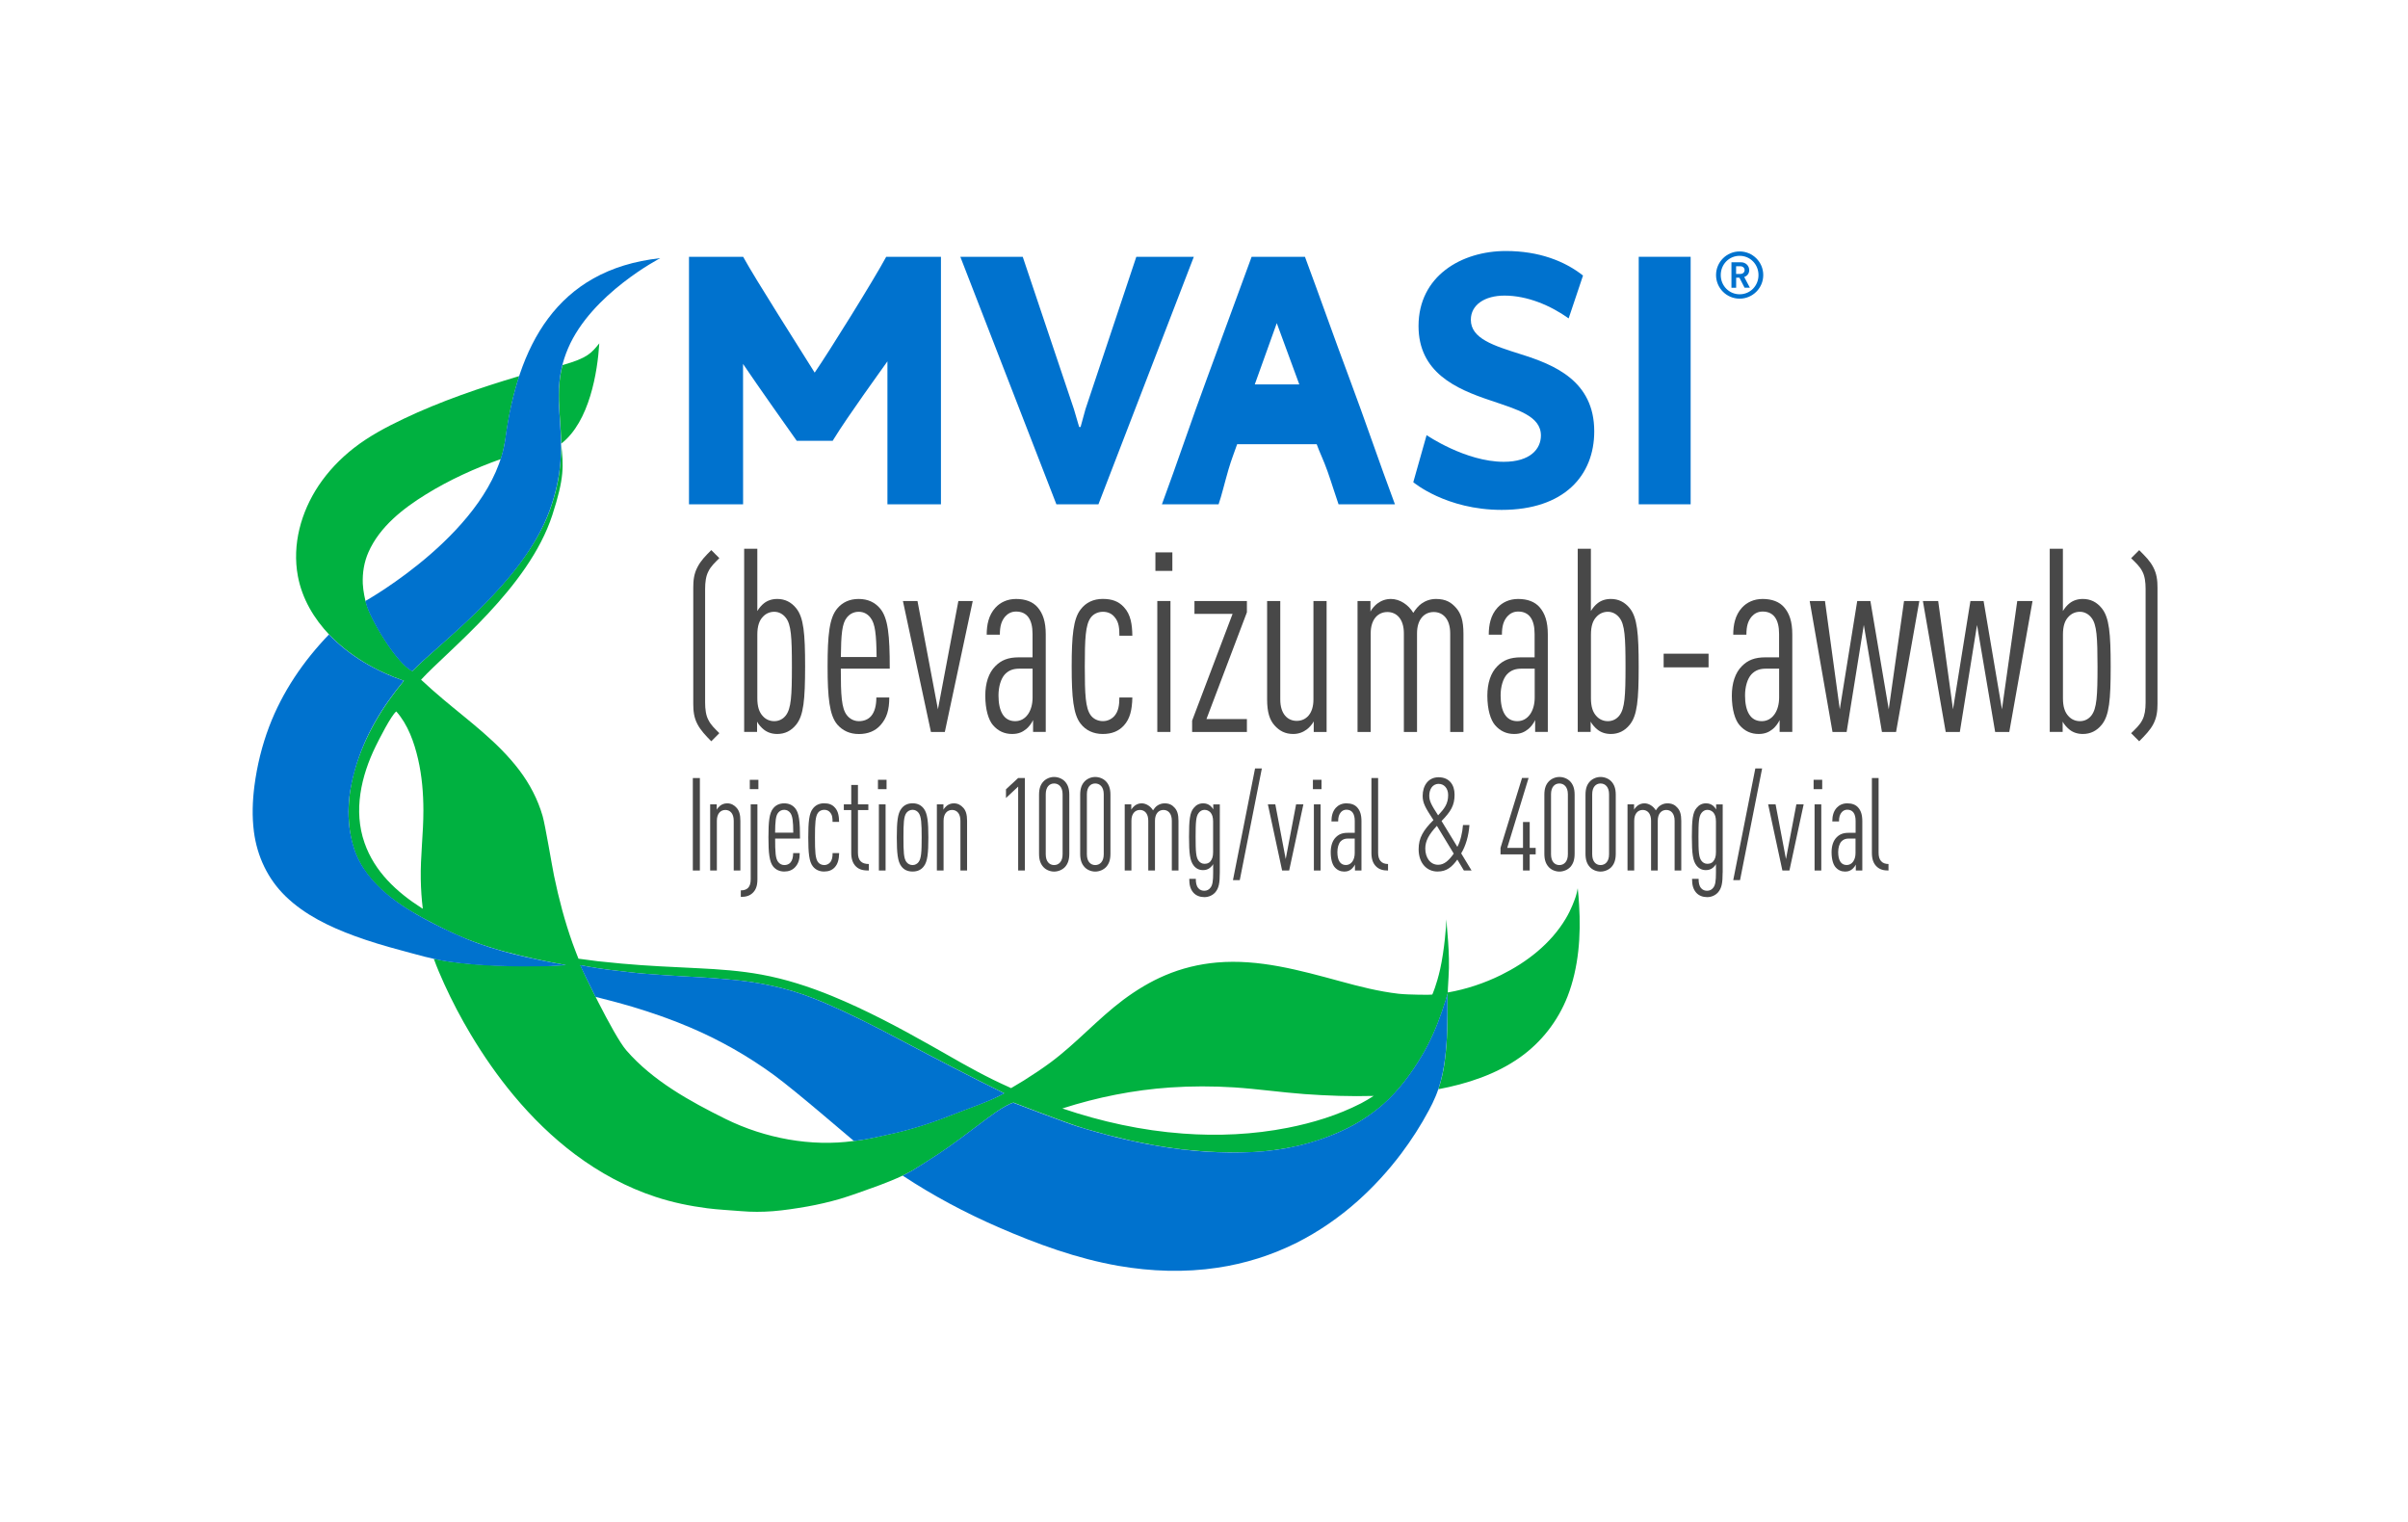 <?xml version="1.0" encoding="utf-8"?>
<!-- Generator: Adobe Illustrator 26.1.0, SVG Export Plug-In . SVG Version: 6.00 Build 0)  -->
<svg version="1.1" id="MVASI_x2B_suffix_x2B_paren_x2B_injection"
	 xmlns="http://www.w3.org/2000/svg" xmlns:xlink="http://www.w3.org/1999/xlink" x="0px" y="0px" viewBox="0 0 495.83 313.41"
	 style="enable-background:new 0 0 495.83 313.41;" xml:space="preserve">
<style type="text/css">
	.st0{fill:#00B140;}
	.st1{fill:#0072CE;}
	.st2{fill:#484848;}
</style>
<path class="st0" d="M325.15,186.28c-0.06-1.14-0.16-2.28-0.28-3.41c0,0-0.17,1-0.43,1.78c-0.26,0.76-0.92,2.62-2.04,4.49
	c-3.11,5.2-8.03,8.98-13.32,11.6c-3.45,1.7-7.21,2.95-10.97,3.6c0,0,0.03-1.32,0.16-3.19c0.34-4.95-0.43-10.63-0.45-11.88
	c0.02,1-0.42,6.47-1.28,10.27c-0.73,3.25-1.59,5.18-1.62,5.23c-0.06,0.08-4.9,0.06-6.96-0.17c-4.07-0.47-8.05-1.49-12-2.57
	c-8.29-2.25-16.74-4.62-25.41-3.86c-3.65,0.32-7.24,1.19-10.62,2.63c-3.08,1.3-5.96,3.06-8.65,5.06
	c-5.28,3.96-9.69,8.98-14.97,12.89c-1.77,1.31-3.61,2.52-5.46,3.69c-0.5,0.3-1,0.61-1.5,0.9c-0.25,0.16-0.51,0.31-0.77,0.46
	c-0.13,0.07-0.26,0.15-0.39,0.23c-0.16-0.07-0.34-0.16-0.49-0.23c-1.06-0.48-2.12-0.97-3.16-1.48c-4.4-2.16-8.6-4.64-12.85-7.05
	c-6.62-3.74-13.37-7.33-20.38-10.21c-4.7-1.92-9.54-3.49-14.51-4.4c-4.3-0.79-8.65-1.1-13-1.31c-5.28-0.26-10.55-0.48-15.82-0.96
	c-1.65-0.15-3.28-0.31-4.91-0.49c-1.17-0.15-3.81-0.5-3.96-0.52c-0.06-0.14-0.99-2.53-1.2-3.14c-1.62-4.54-2.85-9.21-3.83-13.94
	c-0.44-2.14-1.8-10.38-2.35-12.29c-0.99-3.44-2.66-6.61-4.8-9.44c-4.39-5.8-10.33-10.08-15.8-14.7c-1.5-1.28-3-2.58-4.43-3.93
	c5.68-6.17,22.12-18.84,27.02-33.87c2.55-7.81,2.3-10.21,1.83-14.72c5.87-4.54,7.49-14.84,7.85-20.66c-1.63,2-2.4,3.02-7.56,4.47
	l-0.03,0.01c-0.86,3.47-0.83,6.39-0.59,9.96c0.07,1.06,0.16,2.16,0.22,3.27c0.05,0.9,0.09,1.81,0.1,2.76c0,0.06,0,0.23,0,0.25
	c0,0.12,0,0.25,0,0.38c0,0.08,0,0.17,0,0.25c0,0.16,0,0.32,0,0.48c0,0.02,0,0.04,0,0.06c0,0.08-0.01,0.16-0.01,0.23
	c0,0.2-0.01,0.4-0.02,0.61c-0.01,0.33-0.04,0.67-0.06,1.01c-0.01,0.24-0.04,0.48-0.06,0.73c-0.02,0.22-0.04,0.45-0.06,0.68
	c-0.02,0.2-0.04,0.41-0.07,0.61c-0.03,0.24-0.05,0.48-0.09,0.72c-0.03,0.2-0.05,0.4-0.08,0.61c-0.04,0.25-0.08,0.51-0.12,0.77
	c-0.03,0.16-0.06,0.33-0.09,0.49c-0.1,0.51-0.21,1.03-0.34,1.56c-0.05,0.2-0.09,0.4-0.14,0.6c-0.07,0.29-0.16,0.57-0.24,0.86
	c-0.06,0.21-0.11,0.42-0.18,0.62c-0.09,0.3-0.19,0.6-0.28,0.9c-0.06,0.2-0.13,0.41-0.2,0.61c-0.1,0.29-0.19,0.56-0.29,0.85
	c-5.51,14.94-22.57,27.19-28.29,33.12c0,0,0,0,0,0l0,0c-3.21-1.48-8.76-10.87-9.5-13.91c-0.02-0.06-0.16-0.53-0.17-0.52
	c-0.02-0.05-0.49-2.05-0.55-3.57c-0.09-2.23,0.27-4.44,1.17-6.48c2.32-5.26,7.16-9.01,11.84-11.9c4.83-2.99,10.18-5.41,15.4-7.26
	c0.11-0.33,0.34-1.09,0.42-1.46c0.07-0.28,0.14-0.57,0.2-0.85c0.1-0.45,0.33-1.7,0.35-1.9c0.62-4.57,1.5-8.82,2.83-12.86
	c0-0.01,0-0.01,0-0.02c-8.08,2.41-16.14,5.15-23.79,8.79c-3.57,1.7-7.12,3.57-10.27,6.03c-2.79,2.18-5.29,4.79-7.27,7.76
	c-3.59,5.41-5.46,12.09-4.25,18.6c0.88,4.7,3.32,8.76,6.51,12.12c4.29,4.4,9.61,7.46,15.3,9.42c0.01,0,0.01,0,0.02,0.01
	c0,0-0.01,0.02-0.01,0.02c-4.45,5.4-8.09,11.37-10.07,18.23c-1.49,5.12-1.85,10.71-0.34,15.88c2,6.88,8.26,11.42,14.18,14.63
	c0.42,0.23,0.85,0.45,1.22,0.65c2.52,1.32,5.06,2.6,7.69,3.66c2.26,0.91,4.58,1.69,6.93,2.37c0.39,0.11,0.79,0.22,1.19,0.33
	c0.99,0.27,1.98,0.52,2.98,0.76c0.12,0.03,0.23,0.06,0.35,0.08c0.79,0.19,1.59,0.37,2.38,0.55c0.35,0.08,0.71,0.16,1.06,0.23
	c0.52,0.11,1.04,0.22,1.56,0.33c0.5,0.1,1.01,0.2,1.51,0.3c0.87,0.17,1.7,0.32,2.57,0.48c0,0,0.11,0.02,0.17,0.03
	c-1.43,0.05-2.65,0.2-4.23,0.22c-6.28,0.07-13.38-0.04-19.8-0.93c-1.07-0.15-2.12-0.35-3.18-0.58c0.64,1.75,1.37,3.48,2.15,5.18
	c1.62,3.55,3.43,7.01,5.43,10.35c2.65,4.44,5.61,8.69,8.91,12.65c3.75,4.49,7.95,8.61,12.61,12.1c5.04,3.77,10.61,6.79,16.56,8.74
	c3.47,1.15,7.04,1.88,10.66,2.35c2.32,0.3,4.63,0.39,6.95,0.59c2.19,0.19,4.39,0.18,6.58,0.01c2.36-0.19,4.72-0.56,7.04-0.96
	c2.25-0.4,4.48-0.92,6.68-1.55c2.05-0.59,6.08-2.07,6.08-2.07s3.84-1.3,6.95-2.77c0,0,1.54-0.79,1.88-0.98
	c0.63-0.36,4.26-2.66,5.43-3.44c3.09-2.05,5.99-4.28,8.95-6.51c1.2-0.89,4.54-3.51,6.5-4.08c0,0,9.79,3.74,12.69,4.72
	c0.85,0.27,1.68,0.55,2.54,0.8c0.44,0.13,3.29,0.92,4.27,1.18c0.29,0.07,0.59,0.13,0.88,0.21c1.06,0.27,3.72,0.9,3.98,0.96
	c0.65,0.14,1.29,0.26,1.94,0.39c0.93,0.19,1.88,0.38,2.82,0.55c2.35,0.42,5.55,0.82,5.94,0.87c4.65,0.5,9.29,0.72,13.96,0.52
	c0.13-0.01,3.12-0.05,7.73-0.91c3.89-0.73,7.67-1.96,11.27-3.65c2.94-1.37,5.7-3.16,8.16-5.32c3.18-2.81,5.77-6.33,7.95-10
	c1.73-2.91,3.06-6.02,4.16-9.22l0.69-2.12c0.22-0.77,0.42-1.42,0.43-1.45c-0.01,0.24-0.02,0.59-0.02,0.87
	c-0.05,4.59,0.06,8.64-0.67,13.67c-0.22,1.5-0.64,3.46-1.24,5.18c5.9-1.11,11.86-3.04,16.82-6.56c4.4-3.12,7.79-7.46,9.79-12.55
	C325.07,199.22,325.55,192.63,325.15,186.28z M86.64,181.06c0.04,2.02,0.17,4.04,0.42,6.04l-0.22-0.13
	c-5.17-3.31-9.7-7.48-11.78-13.43c-2.33-6.64-0.7-13.76,2.29-19.88c0.6-1.22,3.19-6.4,4.25-7.18c2.39,2.69,3.69,6.35,4.49,9.84
	c0.79,3.45,1.09,7.01,1.09,10.55C87.19,171.61,86.55,176.32,86.64,181.06z M195.95,229.56c-4.23,1.69-8.57,3.07-13.03,4.02
	c-2.3,0.48-4.68,1.09-7.02,1.32c0,0-0.07,0.01-0.07,0.01c-8.75,1.23-18.29-0.52-26.43-4.53c-7.34-3.64-14.99-7.85-20.42-14.11
	c-2.75-3.17-9.48-17.38-9.48-17.56c0,0,2.86,0.58,5.82,0.95c2.83,0.34,6.07,0.73,7.55,0.83c2.76,0.2,5.5,0.42,8.25,0.55
	c3.83,0.19,7.62,0.45,11.44,0.87c2.85,0.32,5.7,0.85,8.49,1.55c2.99,0.75,5.89,1.81,8.74,3.01c0.31,0.13,0.61,0.28,0.92,0.41
	c2.12,0.91,4.21,1.89,6.27,2.91c2.98,1.46,5.93,2.98,8.86,4.54c6.96,3.67,13.87,7.3,20.94,10.76
	C203.85,226.76,199.54,228.12,195.95,229.56z M280.28,227.15c-0.01,0.01-0.03,0.02-0.06,0.03c-4.74,2.43-9.88,4-15.06,5.02
	c-7.11,1.4-14.39,1.73-21.59,1.19c-8.44-0.62-16.78-2.44-24.82-5.17c7.21-2.32,14.65-3.8,22.19-4.32c4.39-0.3,8.79-0.29,13.17-0.02
	c4.84,0.32,9.65,1.02,14.49,1.38c4.74,0.34,9.49,0.51,14.24,0.38C282.02,226.18,281.16,226.68,280.28,227.15z"/>
<g>
	<path class="st1" d="M296.94,208.13c-1.1,3.2-2.43,6.32-4.17,9.22c-2.18,3.67-4.78,7.18-7.96,9.99c-2.46,2.16-5.23,3.95-8.16,5.32
		c-5.91,2.76-12.35,4.25-18.79,4.54c-6.49,0.3-12.99-0.16-19.39-1.25c-5.65-0.96-11.22-2.35-16.71-4.06
		c-2.12-0.65-13.12-4.85-13.12-4.85l0,0c-1.96,0.57-5.32,3.19-6.52,4.08c-2.96,2.23-5.85,4.45-8.95,6.5
		c-1.16,0.78-4.8,3.08-5.43,3.45c-0.34,0.18-1.35,0.72-1.87,0.98c6.26,4.13,12.84,7.63,19.7,10.62c7.97,3.46,16.19,6.47,24.75,7.96
		c6.73,1.16,13.62,1.4,20.38,0.38c5.67-0.84,11.19-2.58,16.34-5.16c4.51-2.28,8.73-5.19,12.53-8.58c3.29-2.94,6.3-6.23,8.98-9.79
		c2.1-2.8,4-5.75,5.66-8.86c0.51-0.95,1-1.92,1.41-2.93c0.85-2.04,1.38-4.17,1.73-6.35c0.73-4.66,0.7-9.24,0.7-13.95
		c0-0.29,0.02-0.58,0.02-0.84c0,0.02-0.21,0.68-0.43,1.45L296.94,208.13z"/>
	<path class="st1" d="M87.44,189.19c1.36,0.74,4.6,2.44,8.41,4.03c6.55,2.73,13.8,4.22,20.78,5.5c-1.43,0.07-2.84,0.2-4.26,0.22
		c-6.55,0.1-13.34,0.02-19.83-0.92c-3.44-0.49-6.8-1.51-10.16-2.41c-3.17-0.84-6.33-1.79-9.41-2.92c-5.08-1.87-10.19-4.3-14.16-8.15
		c-3.66-3.55-5.87-8.21-6.53-13.33c-0.4-3.13-0.29-6.3,0.11-9.41c0.54-4.17,1.55-8.28,3.03-12.19c2.74-7.2,7.05-13.5,12.31-18.97
		c4.31,4.47,9.67,7.54,15.42,9.52c-4.46,5.41-8,11.18-9.98,18.05c-1.49,5.12-2.11,10.53-0.29,16.38
		C75.34,182.46,83.66,187.12,87.44,189.19z"/>
	<path class="st1" d="M122.62,205.24c0.2,0.03,5.28,1.35,7.61,2.05c4.02,1.21,8,2.59,11.88,4.25c6.08,2.59,11.85,5.85,17.22,9.77
		c4.68,3.43,15.33,12.67,16.5,13.61c2.33-0.23,4.76-0.83,7.06-1.31c4.46-0.94,8.81-2.32,13.05-4.02c3.59-1.44,7.45-2.61,10.84-4.48
		c-7.06-3.46-14.03-7.11-20.99-10.79c-5.25-2.8-10.57-5.51-16.05-7.86c-2.84-1.21-5.74-2.26-8.74-3.01
		c-2.79-0.7-5.64-1.23-8.49-1.55c-3.82-0.42-7.61-0.68-11.44-0.87c-2.75-0.13-5.49-0.35-8.25-0.55c-1.48-0.1-4.71-0.49-7.55-0.83
		c-2.96-0.37-5.82-0.95-5.82-0.95C119.47,198.87,122.62,205.24,122.62,205.24z"/>
	<path class="st1" d="M135.96,53.15c0,0-14.2,7.34-18.99,18.57c-4.79,11.23,1.65,18.33-3.78,33.33c-5.43,15-22.58,27.22-28.3,33.14
		c-3.24-1.49-8.77-10.88-9.52-13.93c-0.08-0.33-0.16-0.5-0.15-0.51c0-0.01,26.31-14.67,28.83-33.43
		C106.58,71.55,114.37,55.51,135.96,53.15z"/>
</g>
<g>
	<path class="st2" d="M146.46,152.62c-1.18-1.18-2.23-2.32-2.84-3.5c-0.74-1.4-0.87-2.75-0.87-4.24V121c0-1.49,0.13-2.84,0.87-4.24
		c0.7-1.36,1.66-2.32,2.84-3.5l1.66,1.66c-0.87,0.87-1.75,1.66-2.27,2.75c-0.48,0.92-0.66,2.14-0.66,3.59v23.35
		c0,1.44,0.17,2.67,0.66,3.59c0.52,1.09,1.4,1.88,2.27,2.75L146.46,152.62z"/>
	<path class="st2" d="M163.93,149.21c-1.02,1.27-2.33,1.91-3.88,1.91c-1.11,0-2.03-0.32-2.76-0.9c-0.48-0.37-1.11-1.06-1.4-1.64
		v2.12h-2.66v-37.71h2.71v12.82c0.34-0.58,0.87-1.22,1.36-1.59c0.73-0.58,1.65-0.9,2.76-0.9c1.55,0,2.86,0.64,3.88,1.91
		c1.55,1.91,1.84,5.19,1.84,12.02C165.77,144.08,165.48,147.31,163.93,149.21z M161.8,127.18c-0.53-0.69-1.36-1.22-2.37-1.22
		c-0.92,0-1.74,0.37-2.33,1.01c-0.77,0.79-1.16,1.96-1.16,3.71v13.08c0,1.75,0.39,2.91,1.16,3.71c0.58,0.64,1.4,1.01,2.33,1.01
		c1.02,0,1.84-0.48,2.37-1.17c1.11-1.43,1.26-4.03,1.26-10.06C163.06,131.2,162.91,128.56,161.8,127.18z"/>
	<path class="st2" d="M173.13,137.67c0,5.51,0.15,8.21,1.26,9.59c0.53,0.69,1.4,1.22,2.47,1.22c0.97,0,1.89-0.32,2.52-1.06
		c0.73-0.85,1.07-2.17,1.07-3.81h2.66c0,2.59-0.53,4.24-1.79,5.67c-1.11,1.27-2.67,1.85-4.46,1.85c-1.89,0-3.34-0.69-4.46-1.96
		c-1.6-1.91-1.99-5.51-1.99-11.92c0-6.46,0.34-10.01,1.99-11.97c1.07-1.27,2.52-1.96,4.41-1.96s3.34,0.69,4.41,1.96
		c1.65,1.96,1.99,5.51,1.99,12.39H173.13z M179.24,127.18c-0.53-0.69-1.31-1.22-2.42-1.22s-1.94,0.53-2.47,1.22
		c-0.97,1.22-1.16,3.44-1.21,8.1h7.36C180.45,130.62,180.21,128.4,179.24,127.18z"/>
	<path class="st2" d="M194.55,150.7h-2.86l-5.77-26.96h3l4.21,22.3l4.21-22.3h2.96L194.55,150.7z"/>
	<path class="st2" d="M212.72,150.7v-2.44c-0.34,0.74-0.92,1.43-1.36,1.8c-0.78,0.64-1.6,1.06-2.96,1.06c-1.55,0-2.86-0.58-3.92-1.8
		c-0.92-1.06-1.6-3.18-1.6-6.09c0-2.54,0.68-4.71,2.08-6.09c1.21-1.22,2.62-1.8,4.84-1.8h2.81v-4.82c0-2.97-1.11-4.61-3.39-4.61
		c-0.97,0-1.7,0.42-2.23,1.01c-0.77,0.9-1.11,1.96-1.11,3.76h-2.71c0-2.01,0.39-4.02,1.79-5.56c1.02-1.11,2.47-1.8,4.26-1.8
		c1.94,0,3.44,0.58,4.41,1.69c1.11,1.27,1.7,2.97,1.7,5.61v20.07H212.72z M212.62,137.67h-2.71c-1.26,0-2.18,0.32-3,1.17
		c-0.82,0.9-1.31,2.54-1.31,4.34c0,3.23,1.07,5.3,3.44,5.3c2.18,0,3.58-2.07,3.58-4.87V137.67z"/>
	<path class="st2" d="M231.42,149.37c-1.07,1.17-2.47,1.75-4.36,1.75s-3.49-0.74-4.55-2.12c-1.5-1.91-1.84-5.4-1.84-11.76
		c0-6.36,0.34-9.85,1.84-11.76c1.07-1.43,2.66-2.17,4.55-2.17s3.25,0.48,4.36,1.69c1.45,1.54,1.7,3.65,1.74,5.88h-2.67
		c0-1.38-0.05-2.75-0.97-3.81c-0.58-0.74-1.41-1.11-2.42-1.11c-1.07,0-1.99,0.48-2.52,1.22c-1.07,1.48-1.21,4.29-1.21,10.06
		c0,5.77,0.14,8.53,1.21,10.01c0.53,0.74,1.45,1.22,2.52,1.22c0.92,0,1.74-0.37,2.37-1.06c0.82-0.95,1.02-2.22,1.02-3.81h2.67
		C233.11,146.14,232.68,147.99,231.42,149.37z"/>
	<path class="st2" d="M237.91,117.54v-3.81h3.49v3.81H237.91z M238.3,150.7v-26.96h2.71v26.96H238.3z"/>
	<path class="st2" d="M245.47,150.7v-2.33l8.33-21.98h-7.85v-2.65h10.8v2.33l-8.33,21.98h8.33v2.65H245.47z"/>
	<path class="st2" d="M270.51,150.7v-2.17c-0.29,0.58-0.97,1.32-1.41,1.64c-0.77,0.58-1.7,0.95-2.81,0.95
		c-1.65,0-2.86-0.64-3.88-1.8c-0.97-1.11-1.5-2.65-1.5-5.35v-20.23h2.71v20.28c0,2.97,1.5,4.4,3.39,4.4s3.44-1.43,3.44-4.4v-20.28
		h2.71v26.96H270.51z"/>
	<path class="st2" d="M298.61,150.7v-20.29c0-2.97-1.5-4.4-3.39-4.4s-3.44,1.43-3.44,4.4v20.29h-2.71v-20.29
		c0-2.97-1.5-4.4-3.39-4.4s-3.44,1.43-3.44,4.4v20.29h-2.71v-26.96h2.66v2.17c0.29-0.58,0.97-1.32,1.41-1.64
		c0.78-0.58,1.7-0.95,2.81-0.95c1.84,0,3.63,1.22,4.6,2.86c0.44-0.69,1.07-1.48,1.7-1.91c0.82-0.58,1.84-0.95,2.96-0.95
		c2.03,0,3.15,0.69,4.17,1.85c0.97,1.11,1.5,2.6,1.5,5.3v20.23H298.61z"/>
	<path class="st2" d="M316.1,150.7v-2.44c-0.34,0.74-0.92,1.43-1.36,1.8c-0.78,0.64-1.6,1.06-2.96,1.06c-1.55,0-2.86-0.58-3.92-1.8
		c-0.92-1.06-1.6-3.18-1.6-6.09c0-2.54,0.68-4.71,2.08-6.09c1.21-1.22,2.62-1.8,4.84-1.8h2.81v-4.82c0-2.97-1.11-4.61-3.39-4.61
		c-0.97,0-1.7,0.42-2.23,1.01c-0.77,0.9-1.11,1.96-1.11,3.76h-2.71c0-2.01,0.39-4.02,1.79-5.56c1.02-1.11,2.47-1.8,4.26-1.8
		c1.94,0,3.44,0.58,4.41,1.69c1.11,1.27,1.7,2.97,1.7,5.61v20.07H316.1z M316.01,137.67h-2.71c-1.26,0-2.18,0.32-3,1.17
		c-0.82,0.9-1.31,2.54-1.31,4.34c0,3.23,1.07,5.3,3.44,5.3c2.18,0,3.58-2.07,3.58-4.87V137.67z"/>
	<path class="st2" d="M335.58,149.21c-1.02,1.27-2.33,1.91-3.88,1.91c-1.11,0-2.04-0.32-2.76-0.9c-0.48-0.37-1.11-1.06-1.41-1.64
		v2.12h-2.66v-37.71h2.71v12.82c0.34-0.58,0.87-1.22,1.36-1.59c0.73-0.58,1.65-0.9,2.76-0.9c1.55,0,2.86,0.64,3.88,1.91
		c1.55,1.91,1.84,5.19,1.84,12.02C337.42,144.08,337.13,147.31,335.58,149.21z M333.45,127.18c-0.53-0.69-1.36-1.22-2.37-1.22
		c-0.92,0-1.74,0.37-2.33,1.01c-0.78,0.79-1.16,1.96-1.16,3.71v13.08c0,1.75,0.39,2.91,1.16,3.71c0.58,0.64,1.4,1.01,2.33,1.01
		c1.02,0,1.84-0.48,2.37-1.17c1.11-1.43,1.26-4.03,1.26-10.06C334.71,131.2,334.56,128.56,333.45,127.18z"/>
	<path class="st2" d="M342.56,137.4v-2.81h9.25v2.81H342.56z"/>
	<path class="st2" d="M366.44,150.7v-2.44c-0.34,0.74-0.92,1.43-1.36,1.8c-0.78,0.64-1.6,1.06-2.96,1.06c-1.55,0-2.86-0.58-3.92-1.8
		c-0.92-1.06-1.6-3.18-1.6-6.09c0-2.54,0.68-4.71,2.08-6.09c1.21-1.22,2.62-1.8,4.84-1.8h2.81v-4.82c0-2.97-1.11-4.61-3.39-4.61
		c-0.97,0-1.7,0.42-2.23,1.01c-0.77,0.9-1.11,1.96-1.11,3.76h-2.71c0-2.01,0.39-4.02,1.79-5.56c1.02-1.11,2.47-1.8,4.26-1.8
		c1.94,0,3.44,0.58,4.41,1.69c1.11,1.27,1.7,2.97,1.7,5.61v20.07H366.44z M366.34,137.67h-2.71c-1.26,0-2.18,0.32-3,1.17
		c-0.82,0.9-1.31,2.54-1.31,4.34c0,3.23,1.07,5.3,3.44,5.3c2.18,0,3.58-2.07,3.58-4.87V137.67z"/>
	<path class="st2" d="M390.42,150.7h-2.91l-3.73-22.03l-3.54,22.03h-2.91l-4.7-26.96h3.15l3.05,22.3l3.59-22.3h2.71l3.78,22.3
		l3.15-22.3h3.15L390.42,150.7z"/>
	<path class="st2" d="M413.73,150.7h-2.91l-3.73-22.03l-3.54,22.03h-2.91l-4.7-26.96h3.15l3.05,22.3l3.59-22.3h2.71l3.78,22.3
		l3.15-22.3h3.15L413.73,150.7z"/>
	<path class="st2" d="M432.77,149.21c-1.02,1.27-2.33,1.91-3.88,1.91c-1.11,0-2.04-0.32-2.76-0.9c-0.48-0.37-1.11-1.06-1.41-1.64
		v2.12h-2.66v-37.71h2.71v12.82c0.34-0.58,0.87-1.22,1.36-1.59c0.73-0.58,1.65-0.9,2.76-0.9c1.55,0,2.86,0.64,3.88,1.91
		c1.55,1.91,1.84,5.19,1.84,12.02C434.61,144.08,434.32,147.31,432.77,149.21z M430.64,127.18c-0.53-0.69-1.36-1.22-2.37-1.22
		c-0.92,0-1.74,0.37-2.33,1.01c-0.78,0.79-1.16,1.96-1.16,3.71v13.08c0,1.75,0.39,2.91,1.16,3.71c0.58,0.64,1.4,1.01,2.33,1.01
		c1.02,0,1.84-0.48,2.37-1.17c1.11-1.43,1.26-4.03,1.26-10.06C431.89,131.2,431.75,128.56,430.64,127.18z"/>
	<path class="st2" d="M443.37,149.12c-0.61,1.18-1.71,2.32-2.89,3.5l-1.66-1.66c0.88-0.88,1.79-1.66,2.32-2.75
		c0.48-0.92,0.66-2.14,0.66-3.59v-23.35c0-1.44-0.17-2.67-0.66-3.59c-0.53-1.09-1.44-1.88-2.32-2.75l1.66-1.66
		c1.31,1.31,2.23,2.23,2.89,3.5c0.74,1.4,0.88,2.75,0.88,4.24v23.88C444.25,146.37,444.11,147.72,443.37,149.12z"/>
</g>
<g>
	<g>
		<path class="st2" d="M142.66,179.23v-19.04h1.45v19.04H142.66z"/>
	</g>
	<g>
		<path class="st2" d="M151.08,179.23v-10.25c0-1.5-0.76-2.22-1.72-2.22s-1.75,0.72-1.75,2.22v10.25h-1.38v-13.62h1.35v1.1
			c0.15-0.29,0.49-0.67,0.71-0.83c0.39-0.29,0.86-0.48,1.43-0.48c0.84,0,1.45,0.35,1.97,0.94c0.49,0.56,0.76,1.31,0.76,2.67v10.22
			H151.08z"/>
	</g>
	<g>
		<path class="st2" d="M155.03,183.8c-0.69,0.7-1.55,0.86-2.49,0.86v-1.34c1.26,0,2.04-0.59,2.04-2.3v-15.41h1.38v15.43
			C155.96,182.41,155.62,183.21,155.03,183.8z M154.39,162.48v-1.93h1.77v1.93H154.39z"/>
	</g>
	<g>
		<path class="st2" d="M159.61,172.65c0,2.78,0.07,4.15,0.64,4.84c0.27,0.35,0.71,0.62,1.25,0.62c0.49,0,0.96-0.16,1.28-0.54
			c0.37-0.43,0.54-1.1,0.54-1.93h1.35c0,1.31-0.27,2.14-0.91,2.86c-0.57,0.64-1.35,0.94-2.26,0.94c-0.96,0-1.7-0.35-2.26-0.99
			c-0.81-0.96-1.01-2.78-1.01-6.02c0-3.26,0.17-5.06,1.01-6.04c0.54-0.64,1.28-0.99,2.24-0.99s1.7,0.35,2.24,0.99
			c0.84,0.99,1.01,2.78,1.01,6.26H159.61z M162.71,167.35c-0.27-0.35-0.66-0.62-1.23-0.62s-0.98,0.27-1.26,0.62
			c-0.49,0.62-0.59,1.74-0.62,4.09h3.74C163.33,169.09,163.2,167.97,162.71,167.35z"/>
	</g>
	<g>
		<path class="st2" d="M171.89,178.56c-0.54,0.59-1.25,0.88-2.21,0.88s-1.77-0.37-2.31-1.07c-0.76-0.96-0.94-2.73-0.94-5.94
			s0.17-4.98,0.94-5.94c0.54-0.72,1.35-1.1,2.31-1.1s1.65,0.24,2.21,0.86c0.74,0.78,0.86,1.84,0.89,2.97h-1.35
			c0-0.7-0.02-1.39-0.49-1.93c-0.3-0.38-0.71-0.56-1.23-0.56c-0.54,0-1.01,0.24-1.28,0.62c-0.54,0.75-0.62,2.17-0.62,5.08
			c0,2.92,0.07,4.31,0.62,5.06c0.27,0.37,0.74,0.62,1.28,0.62c0.47,0,0.89-0.19,1.21-0.54c0.42-0.48,0.52-1.12,0.52-1.93h1.35
			C172.75,176.93,172.53,177.86,171.89,178.56z"/>
	</g>
	<g>
		<path class="st2" d="M176.22,178.37c-0.62-0.61-0.94-1.52-0.94-2.78v-8.8h-1.53v-1.18h1.53v-3.99h1.38v3.99h2.14v1.18h-2.14v8.8
			c0,1.63,0.79,2.3,2.24,2.3v1.34C177.9,179.23,176.96,179.12,176.22,178.37z"/>
	</g>
	<g>
		<path class="st2" d="M180.78,162.48v-1.93h1.77v1.93H180.78z M180.97,179.23v-13.62h1.38v13.62H180.97z"/>
	</g>
	<g>
		<path class="st2" d="M190.22,178.37c-0.54,0.72-1.3,1.07-2.31,1.07s-1.77-0.35-2.31-1.07c-0.76-0.99-0.94-2.73-0.94-5.94
			s0.17-4.95,0.94-5.94c0.54-0.72,1.3-1.1,2.31-1.1s1.77,0.38,2.31,1.1c0.76,0.99,0.94,2.73,0.94,5.94S190.99,177.38,190.22,178.37z
			 M189.14,167.35c-0.27-0.35-0.69-0.62-1.23-0.62s-0.98,0.27-1.26,0.62c-0.57,0.75-0.62,2.17-0.62,5.08c0,2.92,0.05,4.31,0.62,5.06
			c0.27,0.35,0.71,0.62,1.26,0.62s0.96-0.27,1.23-0.62c0.57-0.75,0.64-2.14,0.64-5.06C189.78,169.52,189.71,168.1,189.14,167.35z"/>
	</g>
	<g>
		<path class="st2" d="M197.76,179.23v-10.25c0-1.5-0.76-2.22-1.72-2.22s-1.75,0.72-1.75,2.22v10.25h-1.38v-13.62h1.35v1.1
			c0.15-0.29,0.49-0.67,0.71-0.83c0.39-0.29,0.86-0.48,1.43-0.48c0.84,0,1.45,0.35,1.97,0.94c0.49,0.56,0.76,1.31,0.76,2.67v10.22
			H197.76z"/>
	</g>
	<g>
		<path class="st2" d="M209.65,179.23v-17.28l-2.51,2.35v-1.79l2.51-2.33h1.38v19.04H209.65z"/>
	</g>
	<g>
		<path class="st2" d="M219.29,178.51c-0.52,0.56-1.38,0.94-2.24,0.94s-1.7-0.37-2.21-0.94c-0.54-0.59-0.89-1.39-0.89-2.7v-12.2
			c0-1.31,0.34-2.11,0.89-2.7c0.52-0.56,1.35-0.94,2.21-0.94s1.72,0.37,2.24,0.94c0.54,0.59,0.89,1.39,0.89,2.7v12.2
			C220.17,177.12,219.83,177.92,219.29,178.51z M218.8,163.53c0-1.5-0.79-2.22-1.75-2.22s-1.72,0.72-1.72,2.22v12.36
			c0,1.5,0.76,2.22,1.72,2.22s1.75-0.72,1.75-2.22V163.53z"/>
	</g>
	<g>
		<path class="st2" d="M227.76,178.51c-0.52,0.56-1.38,0.94-2.24,0.94s-1.7-0.37-2.21-0.94c-0.54-0.59-0.89-1.39-0.89-2.7v-12.2
			c0-1.31,0.34-2.11,0.89-2.7c0.52-0.56,1.35-0.94,2.21-0.94s1.72,0.37,2.24,0.94c0.54,0.59,0.89,1.39,0.89,2.7v12.2
			C228.65,177.12,228.3,177.92,227.76,178.51z M227.27,163.53c0-1.5-0.79-2.22-1.75-2.22s-1.72,0.72-1.72,2.22v12.36
			c0,1.5,0.76,2.22,1.72,2.22s1.75-0.72,1.75-2.22V163.53z"/>
	</g>
	<g>
		<path class="st2" d="M241.29,179.23v-10.25c0-1.5-0.76-2.22-1.72-2.22s-1.75,0.72-1.75,2.22v10.25h-1.38v-10.25
			c0-1.5-0.76-2.22-1.72-2.22s-1.75,0.72-1.75,2.22v10.25h-1.38v-13.62h1.35v1.1c0.15-0.29,0.49-0.67,0.71-0.83
			c0.39-0.29,0.86-0.48,1.43-0.48c0.94,0,1.85,0.62,2.34,1.44c0.22-0.35,0.54-0.75,0.86-0.96c0.42-0.29,0.94-0.48,1.5-0.48
			c1.03,0,1.6,0.35,2.12,0.94c0.49,0.56,0.76,1.31,0.76,2.67v10.22H241.29z"/>
	</g>
	<g>
		<path class="st2" d="M251.17,179.63c0,2.27-0.22,3.24-0.93,4.09c-0.52,0.59-1.33,0.99-2.24,0.99c-0.89,0-1.7-0.29-2.26-0.91
			c-0.64-0.72-0.86-1.61-0.86-2.86h1.35c0,0.8,0.1,1.47,0.54,1.95c0.29,0.35,0.74,0.51,1.21,0.51c0.54,0,0.96-0.24,1.23-0.59
			c0.47-0.53,0.59-1.44,0.59-3.16v-1.74c-0.15,0.29-0.42,0.59-0.67,0.78c-0.39,0.29-0.81,0.46-1.4,0.46c-0.79,0-1.43-0.29-1.94-0.94
			c-0.76-0.96-0.96-2.49-0.96-5.94c0-3.45,0.17-4.97,0.96-5.91c0.52-0.64,1.16-0.96,1.94-0.96c0.59,0,1.03,0.16,1.43,0.46
			c0.25,0.19,0.52,0.51,0.66,0.8v-1.04h1.35V179.63z M249.79,169.12c0-0.88-0.2-1.47-0.57-1.87c-0.32-0.32-0.71-0.51-1.21-0.51
			s-0.91,0.27-1.18,0.62c-0.57,0.7-0.64,1.95-0.64,4.95s0.07,4.25,0.64,4.95c0.27,0.35,0.69,0.59,1.18,0.59s0.91-0.13,1.21-0.48
			c0.37-0.46,0.57-0.99,0.57-1.9V169.12z"/>
	</g>
	<g>
		<path class="st2" d="M255.28,181.21h-1.4l4.55-23h1.4L255.28,181.21z"/>
	</g>
	<g>
		<path class="st2" d="M265.45,179.23H264l-2.93-13.62h1.53l2.14,11.26l2.14-11.26h1.5L265.45,179.23z"/>
	</g>
	<g>
		<path class="st2" d="M270.34,162.48v-1.93h1.77v1.93H270.34z M270.54,179.23v-13.62h1.38v13.62H270.54z"/>
	</g>
	<g>
		<path class="st2" d="M279,179.23V178c-0.17,0.37-0.47,0.72-0.69,0.91c-0.39,0.32-0.81,0.54-1.5,0.54c-0.79,0-1.45-0.29-1.99-0.91
			c-0.47-0.54-0.81-1.61-0.81-3.08c0-1.28,0.34-2.38,1.06-3.08c0.62-0.62,1.33-0.91,2.46-0.91h1.43v-2.43c0-1.5-0.57-2.33-1.72-2.33
			c-0.49,0-0.86,0.21-1.13,0.51c-0.39,0.45-0.57,0.99-0.57,1.9h-1.38c0-1.02,0.2-2.03,0.91-2.81c0.52-0.56,1.25-0.91,2.17-0.91
			c0.98,0,1.75,0.29,2.24,0.86c0.57,0.64,0.86,1.5,0.86,2.83v10.14H279z M278.95,172.65h-1.38c-0.64,0-1.11,0.16-1.53,0.59
			c-0.42,0.45-0.66,1.28-0.66,2.19c0,1.63,0.54,2.67,1.75,2.67c1.11,0,1.82-1.04,1.82-2.46V172.65z"/>
	</g>
	<g>
		<path class="st2" d="M283.33,178.37c-0.59-0.59-0.94-1.42-0.94-2.78v-15.41h1.38v15.41c0,1.47,0.66,2.3,2.04,2.3v1.34
			C284.88,179.23,284.02,179.07,283.33,178.37z"/>
	</g>
	<g>
		<path class="st2" d="M301.43,179.23l-1.35-2.25c-1.08,1.47-2.14,2.46-4.08,2.46c-2.17,0-3.89-1.68-3.89-4.6
			c0-2.33,0.96-3.91,3.05-5.99c-1.67-2.57-2.22-3.48-2.22-5c0-2.03,1.11-3.82,3.27-3.82c2.17,0,3.3,1.5,3.3,3.58
			c0,2.25-0.79,3.48-2.68,5.43l3.25,5.32c0.62-1.1,1.06-2.97,1.16-4.49h1.33c-0.15,2.17-0.76,4.31-1.7,5.83l2.14,3.53H301.43z
			 M295.87,170.03c-1.62,1.74-2.39,3.08-2.39,4.68c0,1.79,0.96,3.34,2.66,3.34c1.28,0,2.24-0.96,3.2-2.3L295.87,170.03z
			 M296.24,161.39c-1.38,0-1.94,1.28-1.94,2.41c0,1.07,0.37,1.85,1.82,4.07c1.28-1.36,2.07-2.35,2.07-4.2
			C298.18,162.32,297.37,161.39,296.24,161.39z"/>
	</g>
	<g>
		<path class="st2" d="M314.98,175.91v3.32h-1.38v-3.32h-4.63v-1.34l4.43-14.39h1.35l-4.4,14.39h3.25v-5.32h1.38v5.32h1.23v1.34
			H314.98z"/>
	</g>
	<g>
		<path class="st2" d="M323.34,178.51c-0.52,0.56-1.38,0.94-2.24,0.94s-1.7-0.37-2.21-0.94c-0.54-0.59-0.89-1.39-0.89-2.7v-12.2
			c0-1.31,0.34-2.11,0.89-2.7c0.52-0.56,1.35-0.94,2.21-0.94s1.72,0.37,2.24,0.94c0.54,0.59,0.89,1.39,0.89,2.7v12.2
			C324.22,177.12,323.88,177.92,323.34,178.51z M322.84,163.53c0-1.5-0.79-2.22-1.75-2.22s-1.72,0.72-1.72,2.22v12.36
			c0,1.5,0.76,2.22,1.72,2.22s1.75-0.72,1.75-2.22V163.53z"/>
	</g>
	<g>
		<path class="st2" d="M331.81,178.51c-0.52,0.56-1.38,0.94-2.24,0.94s-1.7-0.37-2.21-0.94c-0.54-0.59-0.89-1.39-0.89-2.7v-12.2
			c0-1.31,0.34-2.11,0.89-2.7c0.52-0.56,1.35-0.94,2.21-0.94s1.72,0.37,2.24,0.94c0.54,0.59,0.89,1.39,0.89,2.7v12.2
			C332.69,177.12,332.35,177.92,331.81,178.51z M331.32,163.53c0-1.5-0.79-2.22-1.75-2.22s-1.72,0.72-1.72,2.22v12.36
			c0,1.5,0.76,2.22,1.72,2.22s1.75-0.72,1.75-2.22V163.53z"/>
	</g>
	<g>
		<path class="st2" d="M344.82,179.23v-10.25c0-1.5-0.76-2.22-1.72-2.22s-1.75,0.72-1.75,2.22v10.25h-1.38v-10.25
			c0-1.5-0.76-2.22-1.72-2.22s-1.75,0.72-1.75,2.22v10.25h-1.38v-13.62h1.35v1.1c0.15-0.29,0.49-0.67,0.71-0.83
			c0.39-0.29,0.86-0.48,1.43-0.48c0.94,0,1.85,0.62,2.34,1.44c0.22-0.35,0.54-0.75,0.86-0.96c0.42-0.29,0.93-0.48,1.5-0.48
			c1.03,0,1.6,0.35,2.12,0.94c0.49,0.56,0.76,1.31,0.76,2.67v10.22H344.82z"/>
	</g>
	<g>
		<path class="st2" d="M354.71,179.63c0,2.27-0.22,3.24-0.94,4.09c-0.52,0.59-1.33,0.99-2.24,0.99c-0.89,0-1.7-0.29-2.26-0.91
			c-0.64-0.72-0.86-1.61-0.86-2.86h1.35c0,0.8,0.1,1.47,0.54,1.95c0.3,0.35,0.74,0.51,1.21,0.51c0.54,0,0.96-0.24,1.23-0.59
			c0.47-0.53,0.59-1.44,0.59-3.16v-1.74c-0.15,0.29-0.42,0.59-0.66,0.78c-0.39,0.29-0.81,0.46-1.4,0.46c-0.79,0-1.43-0.29-1.94-0.94
			c-0.76-0.96-0.96-2.49-0.96-5.94c0-3.45,0.17-4.97,0.96-5.91c0.52-0.64,1.16-0.96,1.94-0.96c0.59,0,1.03,0.16,1.43,0.46
			c0.25,0.19,0.52,0.51,0.67,0.8v-1.04h1.35V179.63z M353.33,169.12c0-0.88-0.2-1.47-0.57-1.87c-0.32-0.32-0.71-0.51-1.21-0.51
			s-0.91,0.27-1.18,0.62c-0.57,0.7-0.64,1.95-0.64,4.95s0.07,4.25,0.64,4.95c0.27,0.35,0.69,0.59,1.18,0.59s0.91-0.13,1.21-0.48
			c0.37-0.46,0.57-0.99,0.57-1.9V169.12z"/>
	</g>
	<g>
		<path class="st2" d="M358.29,181.21h-1.4l4.55-23h1.4L358.29,181.21z"/>
	</g>
	<g>
		<path class="st2" d="M368.46,179.23h-1.45l-2.93-13.62h1.53l2.14,11.26l2.14-11.26h1.5L368.46,179.23z"/>
	</g>
	<g>
		<path class="st2" d="M373.44,162.48v-1.93h1.77v1.93H373.44z M373.64,179.23v-13.62h1.38v13.62H373.64z"/>
	</g>
	<g>
		<path class="st2" d="M382.13,179.23V178c-0.17,0.37-0.47,0.72-0.69,0.91c-0.39,0.32-0.81,0.54-1.5,0.54
			c-0.79,0-1.45-0.29-1.99-0.91c-0.47-0.54-0.81-1.61-0.81-3.08c0-1.28,0.34-2.38,1.06-3.08c0.62-0.62,1.33-0.91,2.46-0.91h1.43
			v-2.43c0-1.5-0.57-2.33-1.72-2.33c-0.49,0-0.86,0.21-1.13,0.51c-0.39,0.45-0.57,0.99-0.57,1.9h-1.38c0-1.02,0.2-2.03,0.91-2.81
			c0.52-0.56,1.26-0.91,2.17-0.91c0.98,0,1.75,0.29,2.24,0.86c0.57,0.64,0.86,1.5,0.86,2.83v10.14H382.13z M382.08,172.65h-1.38
			c-0.64,0-1.11,0.16-1.53,0.59c-0.42,0.45-0.67,1.28-0.67,2.19c0,1.63,0.54,2.67,1.75,2.67c1.11,0,1.82-1.04,1.82-2.46V172.65z"/>
	</g>
	<g>
		<path class="st2" d="M386.38,178.37c-0.59-0.59-0.94-1.42-0.94-2.78v-15.41h1.38v15.41c0,1.47,0.67,2.3,2.04,2.3v1.34
			C387.93,179.23,387.07,179.07,386.38,178.37z"/>
	</g>
</g>
<g>
	<path class="st1" d="M358.21,61.49c-2.68,0-4.86-2.17-4.86-4.86c0-2.68,2.17-4.86,4.86-4.86c2.68,0,4.86,2.17,4.86,4.86
		C363.07,59.31,360.89,61.49,358.21,61.49z M358.21,52.67c-2.17,0-3.89,1.74-3.89,3.96c0,2.21,1.72,3.96,3.89,3.96
		c2.17,0,3.88-1.74,3.88-3.96C362.09,54.42,360.38,52.67,358.21,52.67z M359.23,59.25l-1.07-2.08h-0.67v2.08h-0.97V54h1.97
		c0.99,0,1.69,0.74,1.69,1.61c0,0.74-0.45,1.22-1.03,1.42l1.17,2.21H359.23z M358.37,54.82h-0.89v1.58h0.89
		c0.51,0,0.86-0.35,0.86-0.79C359.23,55.17,358.88,54.82,358.37,54.82z"/>
</g>
<path class="st1" d="M210.59,52.87l10.54,31.37l1.08,3.68h0.29l1.01-3.68l10.47-31.37h11.84l-19.64,50.96h-8.66l-19.78-50.96H210.59
	z"/>
<path class="st1" d="M293.75,89.59c0,0,8.01,5.49,15.89,5.49c5.49,0,7.65-2.67,7.65-5.42c0-4.04-4.91-5.34-10.4-7.22
	c-7.15-2.38-14.8-5.78-14.8-15.31c0-10.33,8.88-15.45,17.98-15.45c6.86,0,12.13,2.09,15.89,5.05L323,65.55
	c-3.75-2.67-8.52-4.69-13.21-4.69c-4.04,0-6.93,1.88-6.93,4.98c0,3.9,4.77,5.34,10.25,7.08c6.93,2.17,15.16,5.49,15.16,15.89
	c0,9.1-6.21,16.17-19.06,16.17c-11.48,0-18.2-5.7-18.2-5.7L293.75,89.59z"/>
<path class="st1" d="M337.43,52.87h10.69v50.96h-10.69V52.87z"/>
<path class="st1" d="M287.23,103.83c-3.19-8.54-6.26-17.62-9.38-25.94c-3.09-8.24-6.1-16.83-9.15-25.02h-0.17h-10.64h-0.17
	c-3.05,8.22-6.14,16.82-9.18,25c-3.11,8.37-6.15,17.48-9.29,25.96h-0.36h11.86h0.17c0.6-1.7,1.28-4.57,2.02-7.11
	c0.63-2.18,1.28-3.71,1.8-5.26h16.38c0.59,1.66,1.43,3.3,2.24,5.6c0.88,2.5,1.69,5.18,2.26,6.77h0.17h11.81H287.23z M267.54,79.15
	h-9.17l4.53-12.62L267.54,79.15z"/>
<path class="st1" d="M182.48,52.87c-2.52,4.68-11.83,19.65-14.73,23.85c-2.75-4.43-12.33-19.43-14.73-23.85h-0.2h-10.95v50.96h11.14
	l-0.01-28.9c3.06,4.55,9.74,13.97,10.84,15.52l0.22,0.31h7.4l0.21-0.35c2.85-4.65,9.81-14.24,11.06-16.01v29.43h11.02V52.87h-11.06
	H182.48z"/>
</svg>

